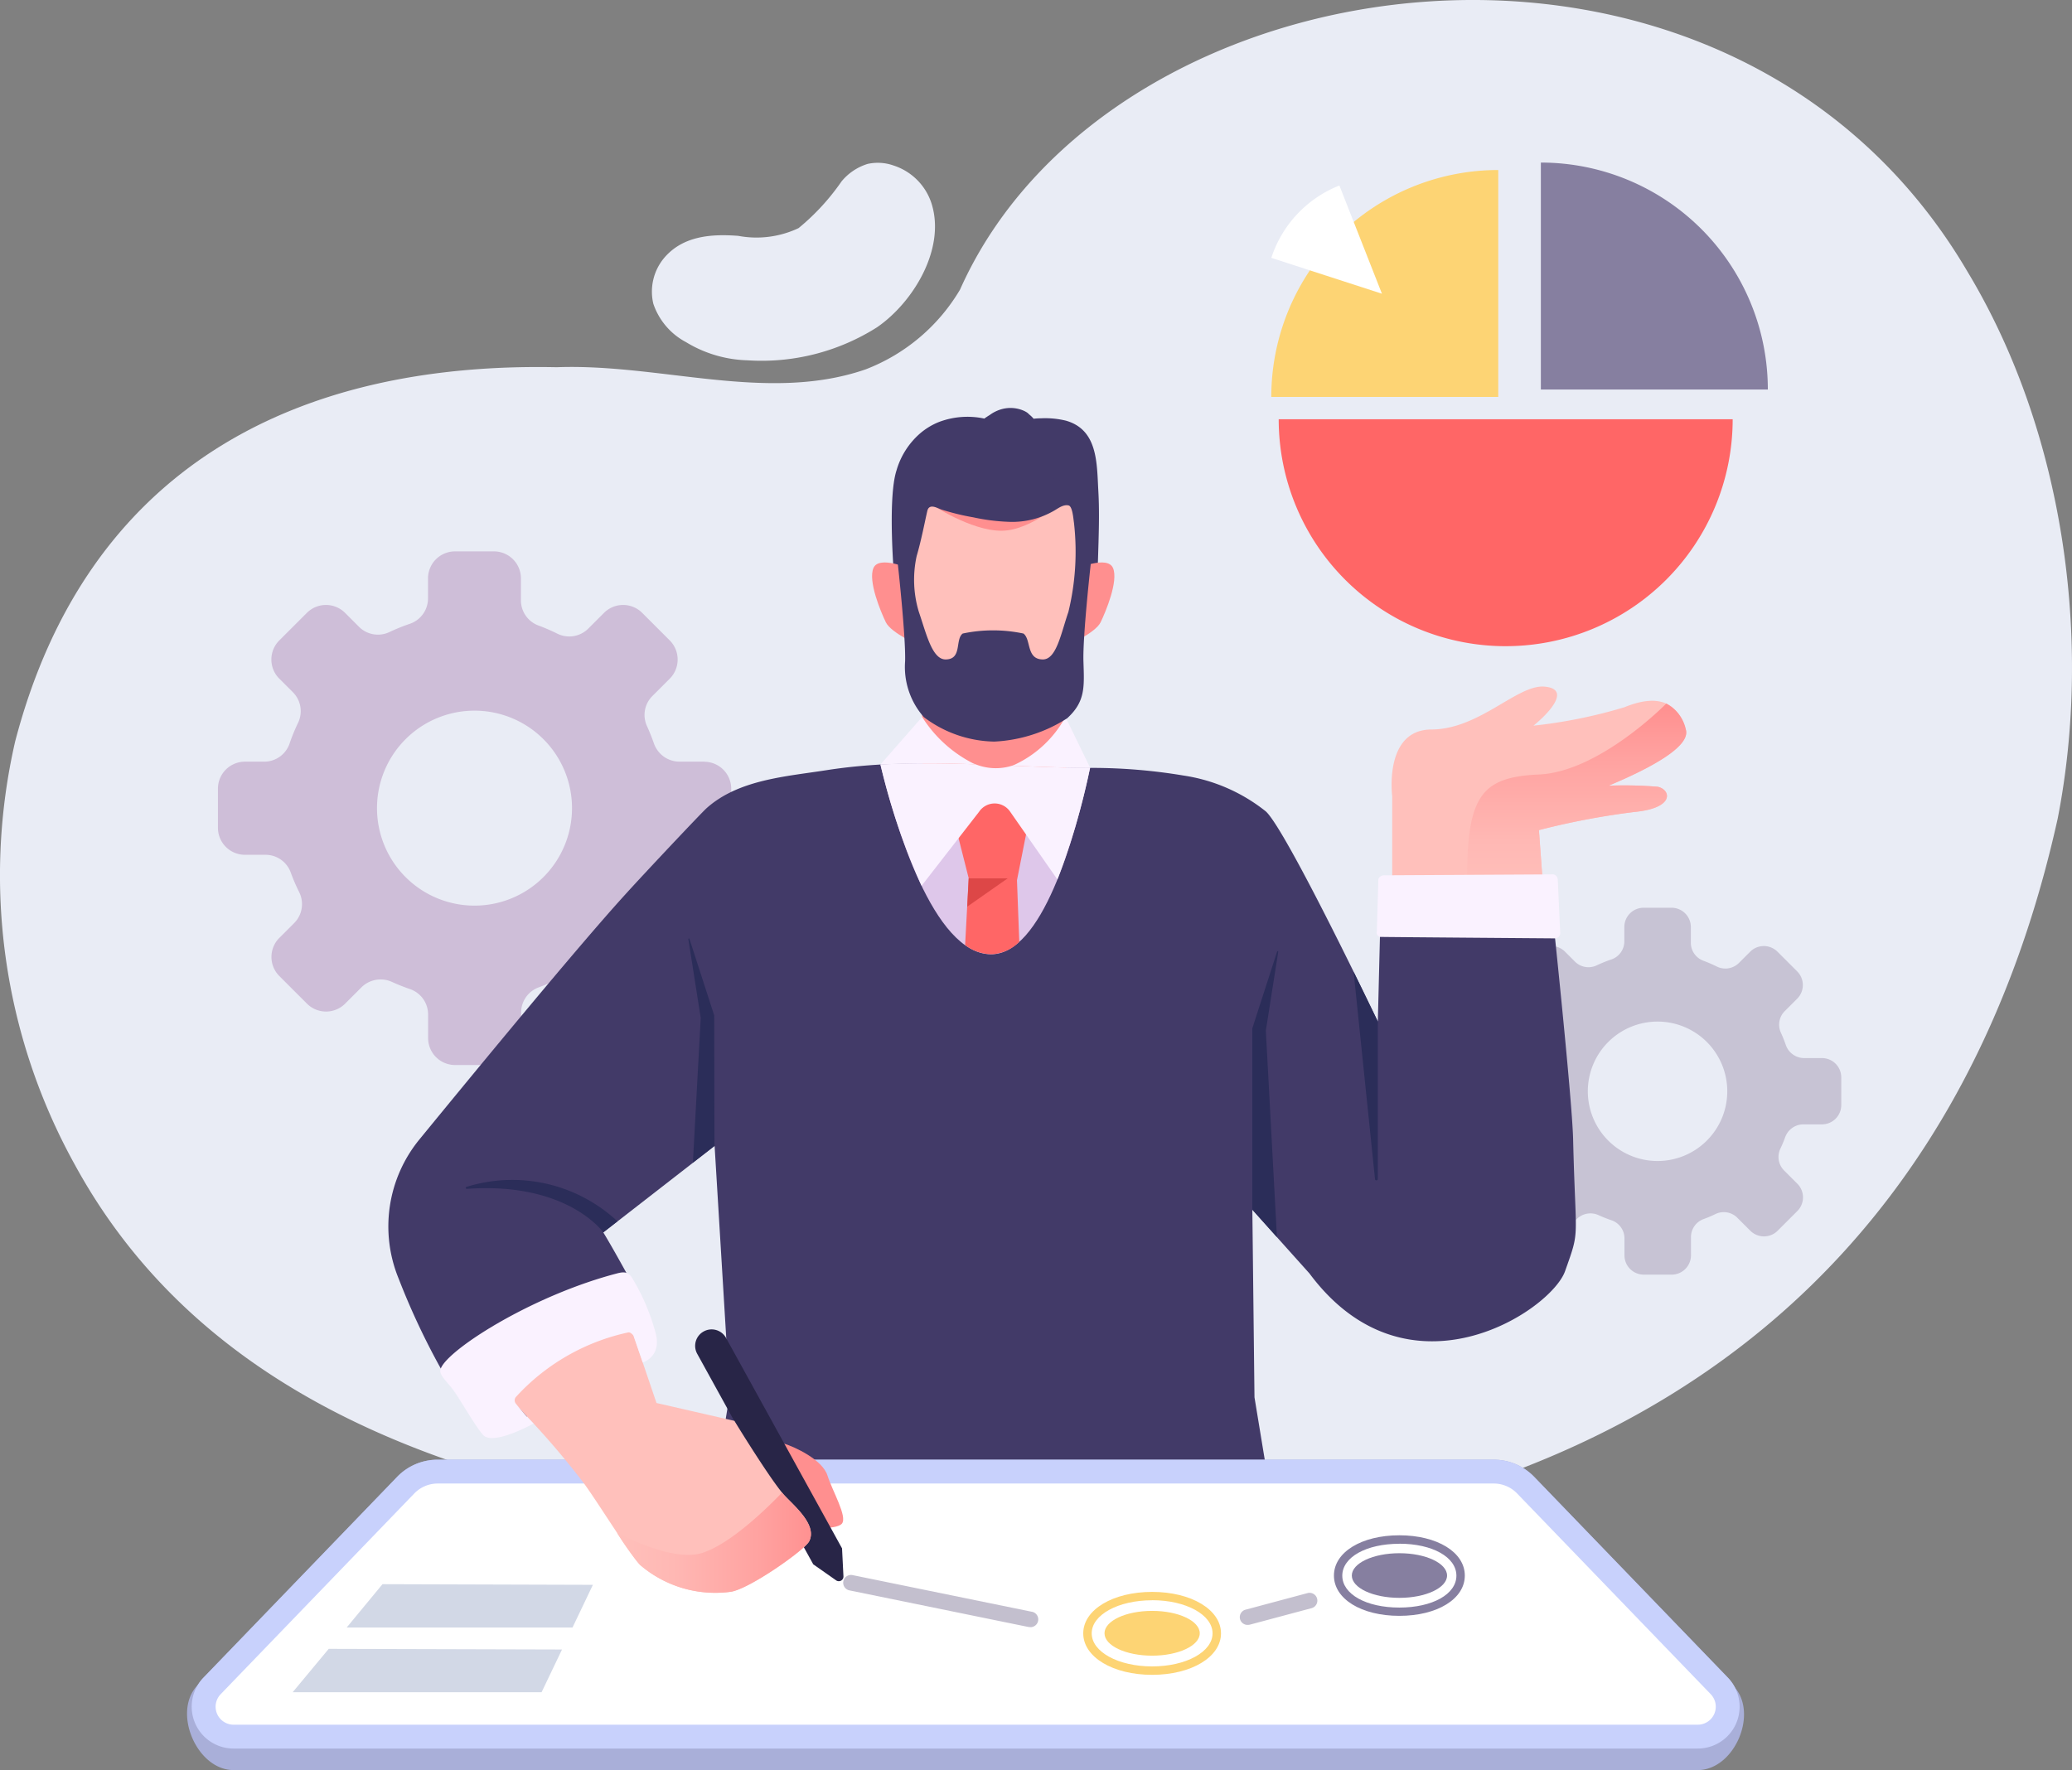 <svg id="グループ_2299" data-name="グループ 2299" xmlns="http://www.w3.org/2000/svg" xmlns:xlink="http://www.w3.org/1999/xlink" width="133.728" height="114.264" viewBox="0 0 133.728 114.264">
  <rect x="0" y="0" width="133.728" height="114.264" fill="#808080" stroke="none"/>
  <defs>
    <linearGradient id="linear-gradient" x1="0.5" y1="1" x2="0.5" gradientUnits="objectBoundingBox">
      <stop offset="0" stop-color="#ffc0bb"/>
      <stop offset="0.277" stop-color="#ffb8b4"/>
      <stop offset="0.709" stop-color="#ffa2a0"/>
      <stop offset="1" stop-color="#ff8f8f"/>
    </linearGradient>
    <linearGradient id="linear-gradient-2" x1="0" y1="0.501" x2="1" y2="0.501" xlink:href="#linear-gradient"/>
  </defs>
  <path id="パス_13063" data-name="パス 13063" d="M314.354,238.941c2.256-11.5.423-24.978-5.832-35.344-15.377-26.174-55.27-20.693-65.01,1.186a12.134,12.134,0,0,1-6.1,5.148c-6.342,2.185-13.2-.392-19.928-.142-16.939-.349-30.353,6.555-34.951,24.152a38.556,38.556,0,0,0,3.84,27.31c10.242,18.8,32.993,22.738,52.463,24.289C275.268,288.639,306.058,276.343,314.354,238.941Z" transform="translate(-181.553 -186.084)" fill="#e9ecf5"/>
  <path id="パス_13064" data-name="パス 13064" d="M290.776,297.607h-94.49c-2.384,0-3.982-3.76-2.328-5.476l12.883-12.064a3.624,3.624,0,0,1,2.607-1.108h68.169a3.624,3.624,0,0,1,2.607,1.108l12.859,12.111C294.739,293.892,293.163,297.607,290.776,297.607Z" transform="translate(-181.207 -183.344)" fill="#a9afd9"/>
  <path id="パス_13065" data-name="パス 13065" d="M276.368,227.02a14.649,14.649,0,0,0,14.648-14.648h-29.3a14.649,14.649,0,0,0,14.648,14.649Z" transform="translate(-179.188 -185.308)" fill="#f66"/>
  <path id="パス_13066" data-name="パス 13066" d="M275.9,196.744a14.648,14.648,0,0,0-14.648,14.649H275.9Z" transform="translate(-179.202 -185.769)" fill="#fdd474"/>
  <path id="パス_13067" data-name="パス 13067" d="M292.8,210.926a14.649,14.649,0,0,0-14.649-14.649v14.649Z" transform="translate(-178.703 -185.783)" fill="#867fa0"/>
  <path id="パス_13068" data-name="パス 13068" d="M282.8,235.532c2.653-1.113,5.306-2.526,4.98-3.623-.634-2.13-2.22-2.15-3.963-1.441a32.1,32.1,0,0,1-5.868,1.189c.992-.8,2.458-2.368.714-2.52s-4.2,2.758-7.293,2.767-2.538,4.3-2.538,4.3v6.306h9.771l-.3-4.111a48.52,48.52,0,0,1,6.177-1.172c2.655-.258,2.318-1.463,1.481-1.626a26.447,26.447,0,0,0-3.162-.068Z" transform="translate(-178.979 -184.814)" fill="#ffc0bb"/>
  <path id="パス_13069" data-name="パス 13069" d="M287.646,231.878a2.443,2.443,0,0,0-1.267-1.678c-.028.029-4.314,4.4-8.213,4.577s-4.736,1.475-4.633,7.7h4.928l-.3-4.111a48.526,48.526,0,0,1,6.177-1.172c2.655-.258,2.318-1.463,1.481-1.626a26.45,26.45,0,0,0-3.153-.069C285.319,234.388,287.972,232.98,287.646,231.878Z" transform="translate(-178.839 -184.782)" fill="url(#linear-gradient)"/>
  <path id="パス_13070" data-name="パス 13070" d="M226.6,234.23h-1.577a1.75,1.75,0,0,1-1.665-1.167q-.2-.571-.446-1.117a1.722,1.722,0,0,1,.334-1.943l1.132-1.132a1.75,1.75,0,0,0,0-2.465l-1.78-1.78a1.743,1.743,0,0,0-2.465,0l-1.012,1.012a1.737,1.737,0,0,1-2,.331,12.294,12.294,0,0,0-1.229-.531,1.73,1.73,0,0,1-1.121-1.627V222.4a1.743,1.743,0,0,0-1.742-1.743h-2.511a1.744,1.744,0,0,0-1.744,1.743v1.282a1.731,1.731,0,0,1-1.165,1.647,12.36,12.36,0,0,0-1.338.542,1.731,1.731,0,0,1-1.956-.35l-.894-.895a1.743,1.743,0,0,0-2.465,0l-1.781,1.78a1.743,1.743,0,0,0,0,2.465l.872.871a1.731,1.731,0,0,1,.346,1.969,12.124,12.124,0,0,0-.558,1.363,1.731,1.731,0,0,1-1.642,1.157h-1.235a1.743,1.743,0,0,0-1.742,1.743V238.5a1.743,1.743,0,0,0,1.742,1.743h1.32a1.729,1.729,0,0,1,1.629,1.124,12.7,12.7,0,0,0,.554,1.29,1.734,1.734,0,0,1-.331,2l-.95.949a1.743,1.743,0,0,0,0,2.465l1.781,1.78a1.743,1.743,0,0,0,2.465,0l1.055-1.056a1.759,1.759,0,0,1,1.978-.341c.371.168.749.319,1.132.451a1.731,1.731,0,0,1,1.189,1.633v1.534a1.743,1.743,0,0,0,1.744,1.742h2.517a1.742,1.742,0,0,0,1.742-1.742v-1.66a1.73,1.73,0,0,1,1.145-1.615q.554-.206,1.083-.461a1.729,1.729,0,0,1,1.966.348l1.163,1.159a1.743,1.743,0,0,0,2.465,0l1.78-1.78a1.75,1.75,0,0,0,0-2.465l-1.19-1.19a1.727,1.727,0,0,1-.352-1.956q.25-.525.451-1.076a1.75,1.75,0,0,1,1.654-1.132H226.6a1.742,1.742,0,0,0,1.743-1.743v-2.517a1.742,1.742,0,0,0-1.743-1.747Zm-14.825,9.294a6.293,6.293,0,1,1,6.293-6.293,6.293,6.293,0,0,1-6.293,6.293Z" transform="translate(-181.15 -185.064)" fill="#cebed8"/>
  <path id="パス_13071" data-name="パス 13071" d="M296.406,252.705h-1.127a1.255,1.255,0,0,1-1.191-.834c-.093-.272-.2-.539-.318-.8a1.229,1.229,0,0,1,.238-1.388l.811-.811a1.247,1.247,0,0,0,0-1.761l-1.272-1.272a1.246,1.246,0,0,0-1.763,0l-.721.721a1.242,1.242,0,0,1-1.43.237,8.993,8.993,0,0,0-.878-.379,1.235,1.235,0,0,1-.8-1.164v-1A1.247,1.247,0,0,0,286.708,243h-1.8a1.247,1.247,0,0,0-1.246,1.247v.914a1.235,1.235,0,0,1-.833,1.176,8.627,8.627,0,0,0-.958.387,1.235,1.235,0,0,1-1.4-.25l-.639-.639a1.245,1.245,0,0,0-1.761,0L276.8,247.11a1.247,1.247,0,0,0,0,1.761l.623.618a1.235,1.235,0,0,1,.248,1.408,8.6,8.6,0,0,0-.4.974,1.235,1.235,0,0,1-1.174.824h-.884a1.247,1.247,0,0,0-1.247,1.246v1.8a1.247,1.247,0,0,0,1.247,1.246h.942a1.235,1.235,0,0,1,1.165.8,8.7,8.7,0,0,0,.4.921,1.235,1.235,0,0,1-.238,1.428l-.678.678a1.248,1.248,0,0,0,0,1.762l1.274,1.272a1.247,1.247,0,0,0,1.761,0l.755-.755a1.255,1.255,0,0,1,1.414-.244q.4.18.814.322a1.235,1.235,0,0,1,.849,1.167v1.1a1.246,1.246,0,0,0,1.246,1.246h1.8a1.246,1.246,0,0,0,1.246-1.246v-1.186a1.235,1.235,0,0,1,.817-1.155q.4-.146.775-.329a1.236,1.236,0,0,1,1.405.249l.834.834a1.248,1.248,0,0,0,1.763,0l1.272-1.272a1.248,1.248,0,0,0,0-1.763l-.85-.85a1.235,1.235,0,0,1-.252-1.4q.179-.375.322-.769a1.254,1.254,0,0,1,1.183-.813h1.185a1.246,1.246,0,0,0,1.246-1.246v-1.8A1.246,1.246,0,0,0,296.406,252.705Zm-10.6,6.644a4.5,4.5,0,1,1,4.5-4.5,4.5,4.5,0,0,1-4.5,4.5Z" transform="translate(-178.827 -184.404)" fill="#c7c3d4"/>
  <path id="パス_13072" data-name="パス 13072" d="M282.365,258.221c-.065-2.724-1.441-15.616-1.441-15.616l-10.988,1-.175,7.008s-5.9-12.354-7.229-13.563a11.137,11.137,0,0,0-5.315-2.316,35.93,35.93,0,0,0-5.829-.493c-5.722,0-11.428-.754-17.193.145-2.617.412-5.687.6-7.762,2.461-.309.273-4,4.188-5.312,5.641-3,3.306-9.339,11-13.222,15.744a8.867,8.867,0,0,0-1.338,8.97,46.844,46.844,0,0,0,2.895,6.117c.557.9,1.418,2.2,2.091,3.206a1.628,1.628,0,0,0,2.4.341l7.752-6.5a1.625,1.625,0,0,0,.386-2.02c-.649-1.2-1.656-3.04-2.312-4.118l7.183-5.582.973,16.054-1.411,8.642h36.676L261.8,274.87l-.138-12.108,3.684,4.111c6.356,8.539,15.594,2.415,16.5-.147C282.838,263.937,282.524,264.941,282.365,258.221Z" transform="translate(-180.835 -184.672)" fill="#423a68"/>
  <path id="パス_13073" data-name="パス 13073" d="M290.768,296.255h-94.49a2.7,2.7,0,0,1-1.946-4.578l12.5-12.961a3.623,3.623,0,0,1,2.607-1.107h68.169a3.623,3.623,0,0,1,2.607,1.107l12.5,12.961a2.7,2.7,0,0,1-1.949,4.578Z" transform="translate(-181.199 -183.383)" fill="#a9afd9"/>
  <path id="パス_13074" data-name="パス 13074" d="M290.768,296.255h-94.49a2.7,2.7,0,0,1-1.946-4.578l12.5-12.961a3.623,3.623,0,0,1,2.607-1.107h68.169a3.623,3.623,0,0,1,2.607,1.107l12.5,12.961a2.7,2.7,0,0,1-1.949,4.578Z" transform="translate(-181.199 -183.383)" fill="#c8d1fc"/>
  <path id="パス_13075" data-name="パス 13075" d="M196.233,294.672a1.162,1.162,0,0,1-.837-1.969l12.5-12.962a2.1,2.1,0,0,1,1.5-.637h68.169a2.092,2.092,0,0,1,1.5.637l12.5,12.961a1.162,1.162,0,0,1-.837,1.969Z" transform="translate(-181.154 -183.339)" fill="#fff"/>
  <path id="パス_13076" data-name="パス 13076" d="M215.966,292.27H199.9l2.327-2.8,15.058.042Z" transform="translate(-181.012 -183.033)" fill="#d2d8e6"/>
  <path id="パス_13077" data-name="パス 13077" d="M217.861,288.215H203.285l2.313-2.8,13.58.042Z" transform="translate(-180.912 -183.153)" fill="#d2d8e6"/>
  <path id="パス_13078" data-name="パス 13078" d="M227.593,275.174s2.56,1.277,3.22,1.475,2.464,1.03,2.786,2.048,1.306,2.667.932,3.113-2.515.241-2.515.241Z" transform="translate(-180.195 -183.455)" fill="#ff8f8f"/>
  <path id="パス_13079" data-name="パス 13079" d="M234.224,285.634l-1.469-1.03-7.49-13.59a1.059,1.059,0,0,1,.417-1.441h0a1.059,1.059,0,0,1,1.441.412l7.49,13.59.09,1.793a.3.3,0,0,1-.479.266Z" transform="translate(-180.267 -183.624)" fill="#282547"/>
  <path id="パス_13080" data-name="パス 13080" d="M220.939,268.181l2.053,6.046,5.027,1.153s2.228,3.645,3.152,4.721c.568.661,2.245,1.956,1.67,3.061-.287.55-3.845,3.07-5.06,3.25a7.451,7.451,0,0,1-5.84-1.726c-.45-.362-2.751-4.069-3.629-5.267a53.15,53.15,0,0,0-5.165-5.827,11.109,11.109,0,0,1,7.792-5.411Z" transform="translate(-180.621 -183.661)" fill="#ffc0bb"/>
  <path id="パス_13081" data-name="パス 13081" d="M250.281,234.24c-4.507-.012-9.006-.476-13.533-.214.92,3.765,3.408,12.245,7.146,12.245C247.156,246.271,249.264,238.943,250.281,234.24Z" transform="translate(-179.925 -184.672)" fill="#dec7ea"/>
  <path id="パス_13082" data-name="パス 13082" d="M243.771,246.247a2.716,2.716,0,0,0,1.815-.8l-.149-3.98,1.123-5.662c-2.72-2.3-5.639,0-5.639,0l1.4,5.531h0l-.231,4.316a2.894,2.894,0,0,0,1.679.592Z" transform="translate(-179.801 -184.647)" fill="#f66"/>
  <path id="パス_13083" data-name="パス 13083" d="M248.541,225.471l.116,9.324-9.246.115-.117-9.407Z" transform="translate(-179.85 -184.922)" fill="#ff8f8f"/>
  <path id="パス_13084" data-name="パス 13084" d="M248.445,231.038a7.18,7.18,0,0,1-3.317,3.1l-.128.047c1.68.069,3.359.136,5.045.141Z" transform="translate(-179.681 -184.757)" fill="#faf2ff"/>
  <path id="パス_13085" data-name="パス 13085" d="M242.887,234.094c-.058-.022-.116-.045-.174-.07a8.371,8.371,0,0,1-3.273-2.986l-2.692,3.074C238.8,233.994,240.843,234.025,242.887,234.094Z" transform="translate(-179.925 -184.757)" fill="#faf2ff"/>
  <path id="パス_13086" data-name="パス 13086" d="M245.243,234.1a3.5,3.5,0,0,1-2.354-.092c-2.044-.069-4.088-.1-6.139.019a42.451,42.451,0,0,0,2.655,7.824l3.706-4.771a1.209,1.209,0,0,1,2.018,0l3.041,4.364a45.751,45.751,0,0,0,2.109-7.207C248.6,234.235,246.922,234.168,245.243,234.1Z" transform="translate(-179.925 -184.672)" fill="#faf2ff"/>
  <path id="パス_13087" data-name="パス 13087" d="M259.806,288.027a.5.5,0,0,1-.13-.989l3.973-1.064a.5.5,0,1,1,.259.973l-3.972,1.062a.533.533,0,0,1-.131.017Z" transform="translate(-179.259 -183.137)" fill="#c3bfce"/>
  <path id="パス_13088" data-name="パス 13088" d="M246.445,288.2a.569.569,0,0,1-.1-.01l-11.53-2.358a.5.5,0,0,1,.206-.985l11.53,2.358a.5.5,0,0,1-.1,1Z" transform="translate(-179.994 -183.17)" fill="#c3bfce"/>
  <path id="パス_13089" data-name="パス 13089" d="M269.4,287.549c-2.448,0-4.221-1.092-4.221-2.6s1.777-2.6,4.221-2.6,4.226,1.093,4.226,2.6S271.852,287.549,269.4,287.549Zm0-4.652c-2.133,0-3.682.864-3.682,2.059s1.544,2.059,3.682,2.059,3.683-.864,3.683-2.059-1.548-2.063-3.683-2.063Z" transform="translate(-179.086 -183.243)" fill="#867fa0"/>
  <path id="パス_13090" data-name="パス 13090" d="M266.3,284.914c0,.8,1.375,1.441,3.073,1.441s3.074-.647,3.074-1.441-1.375-1.441-3.074-1.441S266.3,284.119,266.3,284.914Z" transform="translate(-179.053 -183.21)" fill="#867fa0"/>
  <path id="パス_13091" data-name="パス 13091" d="M253.908,291.253c-2.535,0-4.446-1.151-4.446-2.677s1.912-2.677,4.446-2.677,4.445,1.151,4.445,2.677S256.443,291.253,253.908,291.253Zm0-4.814c-2.189,0-3.9.939-3.9,2.135s1.714,2.135,3.9,2.135,3.9-.938,3.9-2.135-1.715-2.139-3.9-2.139Z" transform="translate(-179.549 -183.139)" fill="#fdd474"/>
  <ellipse id="楕円形_1230" data-name="楕円形 1230" cx="3.074" cy="1.446" rx="3.074" ry="1.446" transform="translate(71.285 103.985)" fill="#fdd474"/>
  <path id="パス_13092" data-name="パス 13092" d="M242.285,241.158H244.8l-2.609,1.827Z" transform="translate(-179.764 -184.459)" fill="#dd4747"/>
  <path id="パス_13093" data-name="パス 13093" d="M260.064,250.7V262.41l1.587,1.773-.716-13.328.8-5.088a.037.037,0,1,0-.072-.018Z" transform="translate(-179.237 -184.324)" fill="#2b2d59"/>
  <path id="パス_13094" data-name="パス 13094" d="M226.392,258.317l-.016-8.42-1.6-4.948a.037.037,0,0,0-.071.016l.8,5.09L225,259.4Z" transform="translate(-180.28 -184.348)" fill="#2b2d59"/>
  <path id="パス_13095" data-name="パス 13095" d="M267.974,250.228V260.4a.091.091,0,0,1-.18.009l-1.382-13.391Z" transform="translate(-179.049 -184.286)" fill="#2b2d59"/>
  <path id="パス_13096" data-name="パス 13096" d="M210.825,260.645c6.505-.466,8.8,2.807,8.8,2.807l.918-.713a9.953,9.953,0,0,0-9.738-2.224.066.066,0,1,0,.024.13Z" transform="translate(-180.692 -183.901)" fill="#2b2d59"/>
  <path id="パス_13097" data-name="パス 13097" d="M223.017,269.649c.515,1.647-.795,2.031-.795,2.031l-.6-1.734c-.076-.1-.213-.231-.335-.206a13.722,13.722,0,0,0-7.254,4.171.335.335,0,0,0,.009.437,14.754,14.754,0,0,0,1.132,1.276s-2.582,1.441-3.246.745c-.5-.523-1.634-2.574-2.091-3.111-.7-.813-.8-.95-.574-1.338.8-1.338,6.016-4.615,11.325-5.995.434-.112.695-.089.941.287A13.58,13.58,0,0,1,223.017,269.649Z" transform="translate(-180.739 -183.73)" fill="#faf2ff"/>
  <path id="パス_13098" data-name="パス 13098" d="M279.544,241.2l.162,3.525a.351.351,0,0,1-.324.315s-11.283-.086-11.308-.095a.28.28,0,0,1-.206-.341l.1-3.388a.383.383,0,0,1,.34-.247l10.831-.06a.34.34,0,0,1,.4.29Z" transform="translate(-179.007 -184.466)" fill="#faf2ff"/>
  <path id="パス_13099" data-name="パス 13099" d="M243.871,225.148h0Z" transform="translate(-179.714 -184.931)" fill="#423a68"/>
  <path id="パス_13100" data-name="パス 13100" d="M265.647,197.716a7.521,7.521,0,0,0-4.393,4.671l7.139,2.314Z" transform="translate(-179.202 -185.741)" fill="#fff"/>
  <path id="パス_13101" data-name="パス 13101" d="M250.791,217.014c-.1-1.794-.025-3.938-2.09-4.53a5.662,5.662,0,0,0-1.6-.153,4.531,4.531,0,0,0-.487.028,1.8,1.8,0,0,0-.252-.249c-.057-.047-.1-.1-.164-.146a1.418,1.418,0,0,0-.206-.115,2.136,2.136,0,0,0-1.365-.127,2.368,2.368,0,0,0-.851.4c-.117.07-.233.147-.344.227a5.2,5.2,0,0,0-2.913.215,4.336,4.336,0,0,0-1.263.77,5.005,5.005,0,0,0-1.493,2.368c-.582,1.806-.166,6.906-.1,7.4a24.163,24.163,0,0,0,1.22,2.952l11.09-.83-.186-.007.927-2.1q.048-1.412.09-2.825C250.834,219.2,250.854,218.107,250.791,217.014Z" transform="translate(-179.904 -185.329)" fill="#423a68"/>
  <path id="パス_13102" data-name="パス 13102" d="M249.049,221.765s2-.893,2.363-.057-.466,2.82-.8,3.507-2.162,1.5-2.162,1.5Z" transform="translate(-179.579 -185.043)" fill="#ff8f8f"/>
  <path id="パス_13103" data-name="パス 13103" d="M238.676,221.765s-2-.893-2.362-.057.466,2.82.8,3.507,2.162,1.5,2.162,1.5Z" transform="translate(-179.94 -185.043)" fill="#ff8f8f"/>
  <path id="パス_13104" data-name="パス 13104" d="M249.653,217.7l-11.126-.693s-.213,5.707-.127,6.934a9.731,9.731,0,0,0,1.362,5.016c1.183,1.7,2.741,2.919,4.241,2.883s4.164-2.368,5.031-4.281S249.653,219.047,249.653,217.7Z" transform="translate(-179.876 -185.172)" fill="#ffc0bb"/>
  <path id="パス_13105" data-name="パス 13105" d="M239.913,217.7s2.574,1.744,4.577,1.724,4.21-2.162,4.21-2.162Z" transform="translate(-179.831 -185.164)" fill="#ff8f8f"/>
  <path id="パス_13106" data-name="パス 13106" d="M250.289,221.624l-.036-.09-.586-4.809a16.148,16.148,0,0,0-3.826-1.016c-4.009-.563-7.582.377-7.565,1.75.006.486-.438,4.167-.438,4.167s.515,4.633.47,6.275a4.886,4.886,0,0,0,1.213,3.608,7.739,7.739,0,0,0,4.541,1.577,9.575,9.575,0,0,0,4.7-1.5c1.2-1.09,1.106-2.048,1.056-3.686S250.289,221.624,250.289,221.624Zm-1.441,3.089c-.48,1.393-.773,3.07-1.647,3.07-1.089,0-.748-1.3-1.257-1.672a9.465,9.465,0,0,0-3.917,0c-.509.377-.018,1.672-1.107,1.672-.874,0-1.246-1.677-1.725-3.07a7.15,7.15,0,0,1-.142-3.6c.309-1.05.54-2.286.687-2.91.116-.5.6-.214.9-.1a15.291,15.291,0,0,0,2.075.508A12.78,12.78,0,0,0,245,218.9a5.382,5.382,0,0,0,2.974-.749c.255-.154.568-.383.885-.309.259.06.309.889.347,1.113h0a16.457,16.457,0,0,1-.359,5.76Z" transform="translate(-179.892 -185.215)" fill="#423a68"/>
  <path id="パス_13107" data-name="パス 13107" d="M230.886,279.671c-.971,1.012-3.375,3.366-5.207,3.912-1.5.443-3.9-.54-5.441-1.312a17.249,17.249,0,0,0,1.494,2.079,7.451,7.451,0,0,0,5.84,1.727c1.215-.18,4.773-2.7,5.06-3.25.576-1.108-1.1-2.4-1.67-3.061Z" transform="translate(-180.412 -183.322)" fill="url(#linear-gradient-2)"/>
  <path id="パス_13108" data-name="パス 13108" d="M240.471,198.926a3.8,3.8,0,0,0-2.463-2.462,3.045,3.045,0,0,0-1.664-.1,3.517,3.517,0,0,0-1.685,1.132,14.673,14.673,0,0,1-2.771,3.012,6.356,6.356,0,0,1-3.894.5c-1.75-.133-3.58,0-4.79,1.434a3.391,3.391,0,0,0-.69,2.951,4.4,4.4,0,0,0,2.111,2.477,8.038,8.038,0,0,0,3.974,1.172,13.9,13.9,0,0,0,8.349-2.13C239.272,205.317,241.395,201.859,240.471,198.926Z" transform="translate(-180.347 -185.783)" fill="#e9ecf5"/>
</svg>

